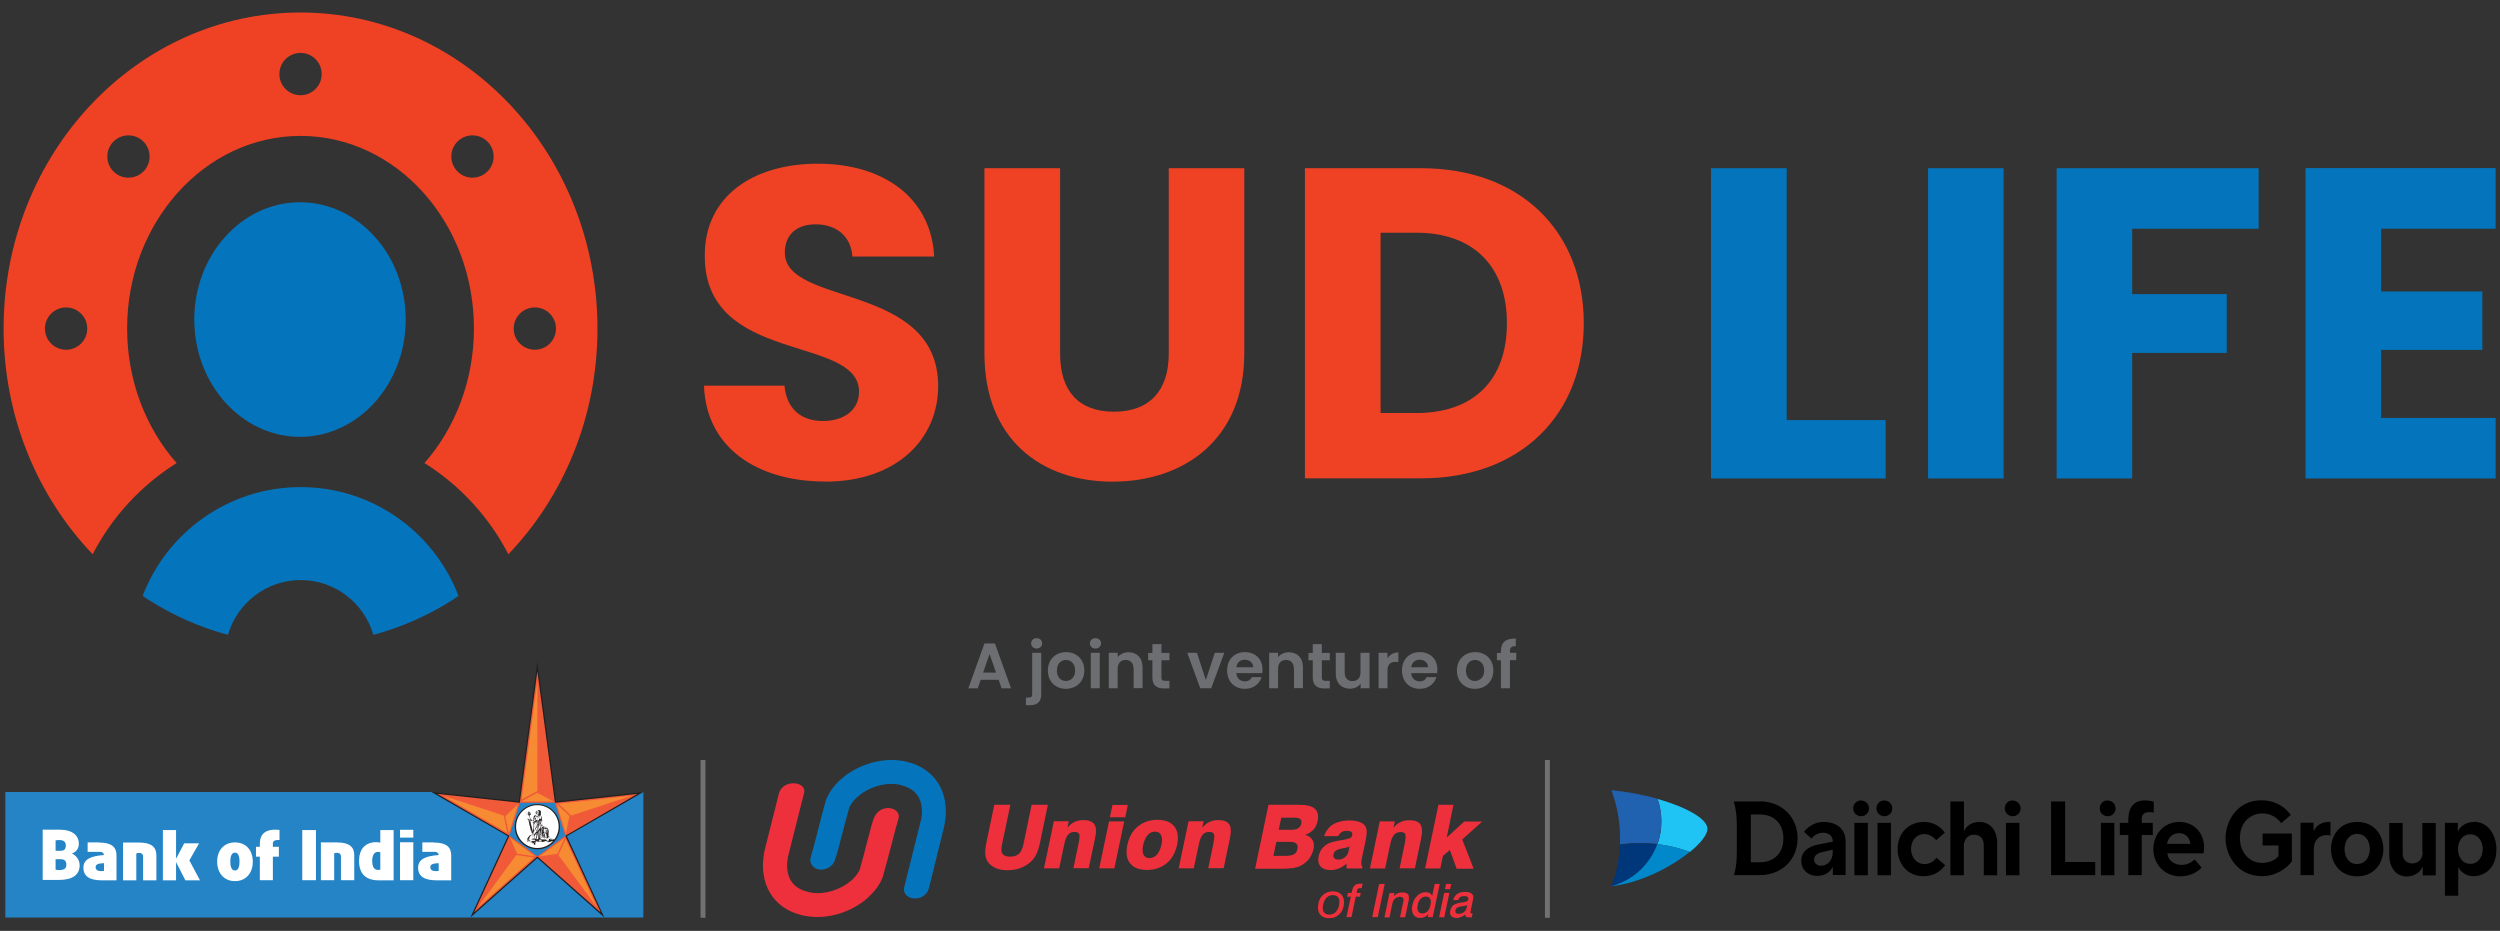 <?xml version="1.0" encoding="UTF-8"?>
<svg id="Layer_1" xmlns="http://www.w3.org/2000/svg" version="1.1" viewBox="0 0 188 70">
  <rect x="0" y="0" width="188" height="70" fill="#333333" stroke="none"/>
  <!-- Generator: Adobe Illustrator 29.8.1, SVG Export Plug-In . SVG Version: 2.1.1 Build 2)  -->
  <defs>
    <style>
      .st0 {
        fill: #ee303c;
      }

      .st0, .st1, .st2, .st3, .st4, .st5, .st6 {
        fill-rule: evenodd;
      }

      .st7 {
        fill: #6f7173;
      }

      .st8 {
        fill: #00377b;
      }

      .st9 {
        fill: #2062af;
      }

      .st1 {
        fill: #2484c6;
      }

      .st2 {
        fill: #231f20;
      }

      .st3 {
        fill: #fff;
      }

      .st10 {
        fill: #0088cb;
      }

      .st11, .st4 {
        fill: #0475bc;
      }

      .st12 {
        fill: #20c4f4;
      }

      .st13 {
        fill: #6d6e71;
      }

      .st14 {
        fill: #ef4123;
      }

      .st5 {
        fill: #f68b33;
      }

      .st6 {
        fill: #f15a38;
      }
    </style>
  </defs>
  <g>
    <g>
      <path class="st14" d="M62.04,36.21c-5.02,0-8.94-2.49-9.1-7.21h6.05c.17,1.79,1.3,2.66,2.89,2.66s2.72-.83,2.72-2.2c0-4.32-11.66-1.99-11.6-10.27,0-4.42,3.62-6.88,8.51-6.88s8.51,2.53,8.74,6.98h-6.15c-.1-1.5-1.17-2.39-2.69-2.42-1.36-.03-2.39.66-2.39,2.13,0,4.05,11.53,2.23,11.53,10.04,0,3.92-3.06,7.18-8.51,7.18h0Z"/>
      <path class="st14" d="M74.04,12.65h5.68v13.96c0,2.76,1.36,4.35,4.05,4.35s4.12-1.6,4.12-4.35v-13.96h5.68v13.93c0,6.45-4.52,9.64-9.9,9.64s-9.64-3.19-9.64-9.64v-13.93h0Z"/>
      <path class="st14" d="M119.1,24.31c0,6.91-4.78,11.66-12.23,11.66h-8.74V12.65h8.74c7.44,0,12.23,4.72,12.23,11.66ZM106.51,31.06c4.29,0,6.81-2.46,6.81-6.75s-2.53-6.81-6.81-6.81h-2.69v13.56h2.69Z"/>
      <path class="st11" d="M134.36,12.65v18.94h7.44v4.39h-13.13V12.65s5.68,0,5.68,0Z"/>
      <path class="st11" d="M144.99,12.65h5.68v23.33h-5.68s0-23.33,0-23.33Z"/>
      <path class="st11" d="M154.66,12.65h15.19v4.55h-9.51v4.92h7.11v4.42h-7.11v9.44h-5.68s0-23.33,0-23.33Z"/>
      <path class="st11" d="M187.67,17.2h-8.61v4.72h7.61v4.39h-7.61v5.12h8.61v4.55h-14.29V12.64h14.29v4.55h0Z"/>
    </g>
    <g>
      <path class="st14" d="M22.6.94C10.27.94.27,11.58.27,24.71c0,6.65,2.57,12.66,6.7,16.97,1.45-2.81,3.64-5.18,6.31-6.86-2.3-2.61-3.72-6.18-3.72-10.12,0-7.98,5.85-14.48,13.04-14.48s13.04,6.49,13.04,14.48c0,3.93-1.42,7.5-3.72,10.12,2.67,1.68,4.85,4.04,6.31,6.86,4.14-4.32,6.7-10.32,6.7-16.97C44.92,11.58,34.93.94,22.59.94h0ZM4.97,26.3c-.88,0-1.59-.71-1.59-1.59s.71-1.59,1.59-1.59,1.59.71,1.59,1.59-.71,1.59-1.59,1.59ZM9.66,13.36c-.88,0-1.59-.71-1.59-1.59s.71-1.59,1.59-1.59,1.59.71,1.59,1.59-.71,1.59-1.59,1.59ZM22.6,7.16c-.88,0-1.59-.71-1.59-1.59s.71-1.59,1.59-1.59,1.59.71,1.59,1.59-.71,1.59-1.59,1.59ZM35.53,13.36c-.88,0-1.59-.71-1.59-1.59s.71-1.59,1.59-1.59,1.59.71,1.59,1.59-.71,1.59-1.59,1.59ZM40.22,26.3c-.88,0-1.59-.71-1.59-1.59s.71-1.59,1.59-1.59,1.59.71,1.59,1.59-.71,1.59-1.59,1.59Z"/>
      <path class="st11" d="M22.56,32.85c4.38,0,7.95-3.96,7.95-8.82s-3.57-8.82-7.95-8.82-7.95,3.96-7.95,8.82,3.57,8.82,7.95,8.82ZM22.6,36.63c-5.41,0-10.05,3.4-11.87,8.18.15.11.32.22.48.32,1.83,1.16,3.81,2.04,5.93,2.61.69-2.37,2.87-4.12,5.47-4.12s4.78,1.75,5.47,4.12c2.11-.57,4.1-1.45,5.93-2.61.16-.11.32-.22.47-.32-1.83-4.78-6.45-8.18-11.87-8.18Z"/>
    </g>
  </g>
  <g>
    <path class="st13" d="M75.09,51.12h-1.34l-.22.64h-.71l1.21-3.37h.79l1.21,3.37h-.71l-.22-.64h0ZM74.42,49.17l-.49,1.41h.97l-.49-1.41h0Z"/>
    <path class="st13" d="M78.3,49.09v3.11c0,.62-.33.83-.85.83h-.3v-.57h.19c.21,0,.28-.08.28-.26v-3.11h.67,0ZM77.54,48.38c0-.22.17-.39.42-.39s.41.17.41.39-.17.39-.41.39-.42-.17-.42-.39Z"/>
    <path class="st13" d="M80.15,51.8c-.77,0-1.35-.54-1.35-1.38s.6-1.38,1.37-1.38,1.37.53,1.37,1.38-.62,1.38-1.39,1.38h0ZM80.15,51.21c.36,0,.7-.26.7-.79s-.33-.79-.69-.79-.68.26-.68.79.31.79.67.79Z"/>
    <path class="st13" d="M81.96,48.38c0-.22.17-.39.42-.39s.42.17.42.39-.18.39-.42.39-.42-.17-.42-.39ZM82.03,49.09h.67v2.67h-.67v-2.67Z"/>
    <path class="st13" d="M85.24,50.29c0-.43-.23-.66-.59-.66s-.6.23-.6.66v1.47h-.67v-2.67h.67v.33c.17-.22.46-.37.81-.37.62,0,1.06.4,1.06,1.14v1.56h-.67v-1.47h0Z"/>
    <path class="st13" d="M86.66,49.65h-.32v-.55h.32v-.66h.68v.66h.6v.55h-.6v1.29c0,.18.07.26.29.26h.31v.57h-.43c-.51,0-.85-.22-.85-.83v-1.29h0Z"/>
    <path class="st13" d="M90.01,49.09l.67,2.05.67-2.05h.72l-.99,2.67h-.82l-.98-2.67h.73Z"/>
    <path class="st13" d="M93.62,51.8c-.78,0-1.34-.54-1.34-1.38s.55-1.38,1.34-1.38,1.32.52,1.32,1.32c0,.09,0,.17-.02.26h-1.95c.03.39.3.62.64.62.29,0,.45-.15.53-.32h.73c-.15.49-.59.88-1.25.88h0ZM92.97,50.18h1.27c0-.35-.29-.57-.64-.57-.32,0-.58.21-.63.57Z"/>
    <path class="st13" d="M97.3,50.29c0-.43-.23-.66-.59-.66s-.6.23-.6.66v1.47h-.67v-2.67h.67v.33c.17-.22.46-.37.81-.37.62,0,1.06.4,1.06,1.14v1.56h-.67v-1.47h0Z"/>
    <path class="st13" d="M98.72,49.65h-.32v-.55h.32v-.66h.68v.66h.6v.55h-.6v1.29c0,.18.07.26.29.26h.31v.57h-.43c-.51,0-.85-.22-.85-.83v-1.29h0Z"/>
    <path class="st13" d="M103,51.76h-.68v-.34c-.17.22-.46.37-.8.37-.62,0-1.07-.4-1.07-1.14v-1.56h.67v1.47c0,.43.23.66.59.66s.6-.23.6-.66v-1.47h.68v2.67h0Z"/>
    <path class="st13" d="M104.34,51.76h-.67v-2.67h.67v.42c.17-.28.45-.45.82-.45v.71h-.18c-.4,0-.64.15-.64.67v1.33h0Z"/>
    <path class="st13" d="M106.77,51.8c-.78,0-1.34-.54-1.34-1.38s.55-1.38,1.34-1.38,1.32.52,1.32,1.32c0,.09,0,.17-.02.26h-1.95c.03.39.3.62.64.62.29,0,.45-.15.53-.32h.73c-.15.49-.59.88-1.25.88h0ZM106.12,50.18h1.27c0-.35-.29-.57-.64-.57-.32,0-.58.21-.63.57Z"/>
    <path class="st13" d="M110.91,51.8c-.77,0-1.35-.54-1.35-1.38s.6-1.38,1.37-1.38,1.37.53,1.37,1.38-.62,1.38-1.39,1.38h0ZM110.91,51.21c.36,0,.7-.26.7-.79s-.33-.79-.69-.79-.68.26-.68.79.31.79.67.79h0Z"/>
    <path class="st13" d="M112.87,49.65h-.3v-.55h.3v-.14c0-.66.37-.96,1.12-.94v.57c-.33,0-.44.1-.44.39v.11h.47v.55h-.47v2.12h-.68v-2.12h0Z"/>
  </g>
  <g>
    <g>
      <polygon class="st1" points="48.38 69 .4 69 .4 59.56 32.44 59.56 40.41 62.13 48.38 59.55 48.38 69"/>
      <path class="st3" d="M10.45,63.36h-1.2v2.84h1v-2.02c.05-.02.14-.04.22-.04.18,0,.29.1.29.29v1.77h1v-1.89c0-.61-.38-.95-1.3-.95h0ZM14.96,63.42h-1.11l-.61,1.16h0v-2.16h-.99v3.78h.99v-1.37h0l.7,1.37h1.1l-.8-1.5.73-1.28h0ZM5.4,64.19h0c.3-.11.53-.36.53-.73,0-.61-.44-1.07-1.49-1.07h-1.23v3.78h1.23c1.05,0,1.55-.41,1.55-1.1,0-.45-.32-.78-.6-.89h0ZM4.18,63.19h0c.07-.01.16-.02.25-.02.4,0,.52.16.52.42,0,.14-.04.23-.1.3-.04.05-.16.09-.3.09h-.37v-.79h0ZM4.43,65.43h0c-.09,0-.2-.02-.25-.03v-.79h.37c.16,0,.26.04.33.1.07.07.11.18.11.3,0,.3-.15.42-.55.42h0ZM28.6,63.37h0c-.07-.02-.19-.04-.29-.04-.87,0-1.31.55-1.31,1.41,0,.95.5,1.45,1.43,1.46h1.17v-3.78h-1v.95h0ZM28.6,65.4h0s-.1.02-.17.02c-.28,0-.44-.22-.44-.69,0-.4.15-.67.43-.67.07,0,.15.01.18.04v1.3h0ZM25.34,63.35h-1.21v2.84h1v-2.02c.05-.02.15-.04.22-.04.18,0,.29.1.29.29v1.77h1v-1.89c0-.61-.38-.95-1.3-.95h0ZM30.08,66.19h1v-2.85h-1v2.85h0ZM30.08,62.99h1v-.59h-1v.59h0ZM17.67,63.35h0c-.85,0-1.34.62-1.34,1.45s.5,1.46,1.34,1.46,1.34-.62,1.34-1.46-.49-1.45-1.34-1.45h0ZM17.67,65.46h0c-.22,0-.35-.21-.35-.67s.13-.67.35-.67.34.21.34.67-.12.67-.34.67h0ZM19.54,63.44h0v.24h-.29v.74h.29v1.77h.98v-1.77h.45v-.74h-.45v-.24c0-.2.15-.27.36-.27.05,0,.09,0,.14,0v-.76c-.08-.01-.23-.02-.34-.02-.68,0-1.14.31-1.14,1.05h0ZM22.73,66.19h1.03v-3.77h-1.03v3.77h0ZM7.45,63.35h-.86v.71h.97c.15.01.24.09.26.24h0c-.83.06-1.55.24-1.55.95,0,.62.44.95,1.36.95h1.13v-1.89c0-.61-.38-.95-1.3-.95h0ZM7.82,65.49h0s-.14.02-.22.02c-.23,0-.41-.09-.41-.29,0-.24.22-.29.63-.31v.58h0ZM32.63,63.35h-.87v.71h.97c.15.01.24.09.26.24h0c-.83.06-1.55.24-1.55.95,0,.62.44.95,1.36.95h1.13v-1.89c0-.61-.38-.95-1.3-.95h0ZM32.99,65.49h0s-.13.02-.22.02c-.23,0-.41-.09-.41-.29,0-.24.22-.29.63-.31v.58h0Z"/>
      <polygon class="st2" points="40.41 64.53 35.37 69 38.19 62.88 32.44 59.56 39.01 60.26 40.41 49.75 41.81 60.26 48.38 59.56 42.63 62.88 45.45 69 40.41 64.53"/>
      <polygon class="st6" points="40.41 64.4 35.65 68.62 38.31 62.85 32.88 59.7 39.09 60.37 40.41 50.48 41.73 60.37 47.94 59.7 42.51 62.85 45.18 68.62 40.41 64.4"/>
      <polygon class="st1" points="41.73 60.37 39.09 60.37 38.31 62.85 40.41 64.4 42.51 62.85 41.73 60.37"/>
      <path class="st2" d="M40.41,63.87c-.94,0-1.7-.76-1.7-1.7s.76-1.7,1.7-1.7,1.7.77,1.7,1.7-.76,1.7-1.7,1.7Z"/>
      <path class="st3" d="M40.41,63.77c-.88,0-1.6-.72-1.6-1.61s.72-1.61,1.6-1.61,1.6.72,1.6,1.61-.72,1.61-1.6,1.61Z"/>
      <path class="st2" d="M40.35,61.06h0s0,.01,0,.02c-.02,0-.02,0-.02,0,0,0,0,0,.02,0h0ZM40.36,61.06s0,0,.02,0c0,0,0,0-.02.01,0,0,0,0,0-.01h0ZM40.33,61.09s.02,0,.03,0c.03,0,.04-.02.04-.02,0-.02-.01-.04-.04-.05,0,0-.02,0-.03,0,0,0-.01,0-.02.02,0,0,.02-.01.05,0,.01,0,.02.02.02.02,0,0,0,0-.01,0-.02-.01-.05,0-.05.02h0s0,0,.01.01h0ZM40.46,61.06h0s0,.01,0,.02c-.01,0-.02,0-.02,0,0,0,0,0,.02,0h0ZM40.48,61.06h0s0,0,0,0h0s0,0-.02.01h0v-.02h0ZM40.39,61.15s.01,0,.02,0h0s0-.03,0-.03c0-.02,0-.06,0-.07,0,0,.05-.02.07,0,0,0,0,0,0,.01-.01-.02-.07-.01-.06.01,0,0,.01,0,.03,0s.02,0,.04.01c0,0,0,0,0,0h0s0,.01,0,.02c-.02.02-.06,0-.06,0v.02s.02.04,0,.05h-.05ZM41.14,63.2s-.02-.03-.03-.04c0,0,0,0,0-.01h-.01s-.03-.01-.05-.02h-.02s-.01,0-.02-.01h-.08s-.08,0-.12,0c-.01,0-.04,0-.05-.01h-.06s0,0-.01,0-.01,0-.02,0-.01.01,0,.02c0,0,.01,0,.01.01h.03s.07,0,.09,0c.07,0,.16,0,.22.02,0,0,.02,0,.03,0,.03,0,.05.03.07.05.01.01.02.03.05.04,0,0,.03,0,.03-.02s-.03-.01-.05-.02h0ZM41.57,63.11s.02.01.01.02c0,0,0,0,0,0,0,0,0-.03-.03-.03h0s.03.02.02.05c0,0-.01.01-.03.01h0s-.02-.05-.03-.03c0,.01.01.02,0,.03s-.02,0-.03,0h.02s0-.02-.01-.02c0,0,0,0-.01-.01,0-.03-.02-.03-.05-.03-.05,0-.1,0-.15-.01,0-.02-.02-.03-.04-.03-.02,0-.05,0-.07-.01,0,0-.03,0-.03-.01,0-.01.01-.02.02-.02.02-.02.05-.04.07-.06.05.01.08.03.12.05,0,0,.02,0,.03.01,0,0,.02.01.03.01.05.01.12,0,.15.02,0,0,.02.02.02.04,0,0,0-.02-.02-.02h0s0,.01.01.02h0ZM41.44,63.16h0s-.07-.03-.1-.03h-.05s.03,0,.06,0c.02,0,.04,0,.06,0,.01,0,.02,0,.03,0h0ZM41.28,63.16s.02.02.01.04c0,0,0,.01-.02.02,0,0,0-.02,0-.03h0s0,0-.01,0c0,0,0,0,0,.02,0,.02,0,.03-.03.03,0,0,.02,0,.02-.01,0,0,0-.02-.01-.02h0s-.01-.01-.02,0c0,0,0,.01,0,.02,0,0-.02,0-.03,0-.02,0-.04,0-.05-.02,0,0,0-.01-.01-.02,0,0-.02,0-.02-.01,0,0,0,0-.01-.01,0,0-.01,0-.02-.01-.03,0-.07-.02-.1-.02-.06,0-.12,0-.17-.01-.02,0-.04,0-.06,0s-.04,0-.06,0c-.01,0-.03-.01-.03-.03,0-.04-.01-.08-.03-.11,0,0,0-.03,0-.05,0-.01,0-.03,0-.05,0-.01,0-.03,0-.05,0-.03.01-.06.03-.07,0,0,0,.01.02.02.01,0,.03,0,.04.02,0,0,0,.01.01.02.01.03,0,.07.02.11,0,0,0,0,0,.01-.02,0-.04,0-.06.01,0,.01.03,0,.05,0s.04,0,.05.01c0,0,.01.02.03.02.02,0,.05,0,.07,0,.03,0,.06,0,.08.01.03,0,.07.02.1.03,0,0,0,0,.01,0,0,0,0,0,.01,0,0,0,.02,0,.04,0,.01,0,.02,0,.04,0,0,0,.02,0,.04.02,0,0,0,0,.01,0h.03s.02,0,.02.01c.02,0,.03.02.03.04,0,0,0-.02-.02,0h0v.02ZM40.72,63.22s-.03-.02-.06-.03c0,0-.01,0-.02,0,0,.01,0,0,.02.01.02,0,.03,0,.04.01,0,0,.02.01.02.01,0,.01-.03,0-.03-.01,0,0,0,0-.01,0h-.02s0,0-.01,0c0,.01.02,0,.04.01h0s0,.01,0,.02h0s.02,0,0,.01c-.02,0-.03,0-.04-.01h-.06s-.02-.01-.03-.02c0,0-.03,0-.04-.02,0-.01.01-.04.03-.05,0,0,.04-.02.06-.01,0,0,.02,0,.03,0s0,0,.01.01c0,0,0,0,.01,0,.01,0,.03,0,.05.01,0,0,0,0,0,0h0s0,0,0,0c0,0-.03,0-.04-.01,0,0,0,0,0,0,.02,0,.04.01.06.02,0,0,.01,0,0,0h0ZM40.48,63.07c0-.1,0-.2,0-.3h0v.02s0,.08.01.13c0,.05.02.09.02.14-.01,0-.02,0-.04.01,0,0,0,0-.02,0h0ZM40.58,63.01s-.02-.07-.03-.11c0-.04,0-.09-.01-.13,0-.07,0-.13-.01-.2,0-.02,0-.06,0-.07,0,0-.01,0-.02,0,0,.08,0,.18,0,.26,0,.09.02.17.04.24,0,0,.02,0,.03,0h0ZM40.55,62.75c0,.05,0,.11.02.15,0-.04,0-.07,0-.11.02-.14.04-.24.03-.39,0,0,0,0,0,0,0,0,0,.02,0,.03,0,0,0,.01-.02.02,0,0,0,0-.02.01,0,.01,0,.03-.01.05v.25h0ZM40.44,62.5s-.02.03-.03.04c0,0-.01.01-.02.02.04-.11.08-.21.12-.32.01-.06.03-.11.05-.17.01-.06.02-.13.02-.2h0s.02.02.02.03c.01.04.02.08.03.12,0,.03,0,.06,0,.09v.05s0,.03,0,.05c0,.02-.02.04-.03.05s-.02.03-.03.05c-.02.03-.04.06-.06.08-.03.04-.06.07-.08.1h0ZM40.47,62.59c0,.08,0,.16,0,.24,0,.09,0,.19-.01.28-.02,0-.04,0-.06,0h-.07c.03-.1.07-.22.09-.32.01-.07.03-.14.04-.21h0s0,.02,0,.03h0ZM40.32,63.16s.02-.03.02-.05h0s-.01.03-.02.06h0ZM40.41,63.21s0,.03-.02.05h0s-.01.05-.04.03c0-.01.01-.02.02,0,0,0,0,0-.02,0,0-.01.01-.02.03-.03h0s-.01,0-.01,0c0,0-.01,0-.02.02,0,0,0,.02-.01,0,0-.03.01-.03.02-.05h0s0,.02-.02.02c0,0,0,.02-.01.03,0,0,0,0,0,0h0s0,0,0,0c0,0,0-.03.01-.04,0-.01-.02,0-.02.02h0s0,0,0-.02,0,0,.01-.01c0,0-.01,0-.02.01h0s0,0,0,0c0,0,0,0,.02,0,0,0,0,0,0,0,.01,0,.04,0,.06,0,0,0,.02,0,.03,0s.02,0,.03,0c0,0,0,0,0,0h-.02ZM40.3,63.29s.02.01.01,0c0,0,0,0,0,0h0ZM40.22,63.21h.04s.01,0,.02-.01c0,0-.01-.01-.02-.01,0,0,0,0,0,0,0,0-.01,0-.01-.01,0,0-.02,0-.03-.02,0,0,0,0-.01-.02-.03,0-.08,0-.11,0,0,.04.02.07.02.1h.11ZM40.12,63.25h0s0,0,.01,0c.03,0,.07,0,.11-.01,0,0,.01,0,.01,0-.04,0-.09,0-.14.02h0ZM40.07,63.27s-.06.02-.08.02h-.04s-.04,0-.05,0c0,0,0,0-.02-.01,0,0-.01-.02-.01-.04h0s0-.02,0-.02c0,0,0-.01,0-.02,0,0-.02,0-.03,0h0s0,0,0,0c0,0,0,0-.01,0h-.03s-.03-.03-.04-.05c0,0,0-.02,0-.03,0,0,0-.02,0-.03,0,0,.01-.02,0-.03,0,0,0,0-.01,0,0,0,0,0,0-.01,0-.01-.01,0-.01,0,0,0,0,.03,0,.04v.07s0,.02.01.03c0,0,.02.02.03.03h0s.03.02.04.03c0,0,.02.01.03.02,0,.01.03,0,.04.02,0,0,.02,0,.03.01.04.01.07.04.11.05.01,0,.03.02.04.03,0,0,.02.01.02.02,0,0,0,0,0,0,0,0-.02-.01-.03,0,0,.01,0,.02.01.02h0s0,0,0,.01c0,0,0-.01-.02-.01,0,0,0-.01-.01-.01,0,0,0,0,0,0h0s0,0,0,.01c0,0,0,0-.01-.01h0s0,0,0,0c0,0,0,.01,0,.02,0,0,0,.01,0,.01,0,.02,0,.05,0,.07-.01-.02,0-.05,0-.07,0,0,0-.02-.01-.04-.03-.04-.08-.07-.14-.08,0,0-.03-.01-.05-.02-.03,0-.07-.03-.11-.04l-.04-.04s-.01-.02-.02-.03c0,0,0-.02,0-.03v-.03s0-.03,0-.04c0-.03.01-.06.03-.08s.03-.04.04-.06c.01-.02.03-.03.05-.05.02-.02.03-.05.05-.07,0,0,.02-.01.04-.02.04-.02.08-.03.13-.04.02.09.05.18.07.27,0,.01,0,.03,0,.04-.01,0-.05-.01-.07,0-.02,0,0,.03.01.03h0s-.01,0-.02,0h0s-.01,0-.02.02c0,0,0,.02.02.02,0,0,.02-.02.03-.02.02,0,.05-.01.07-.01,0,.04.02.07.03.12-.02,0-.05,0-.08,0-.02,0-.03,0-.04,0,0,0,0,0,0,0,.02,0-.02.01-.03,0,0,.02.02.04.04.04h0s.07,0,.1-.01c0,0-.01,0-.02,0h0ZM40.04,63.4s0,.03.01.03c0,0,0-.02-.01-.03h0ZM39.92,62.46c-.02-.08-.04-.17-.06-.25,0-.02,0-.04-.01-.06,0-.02-.01-.04-.02-.06-.02-.13-.06-.25-.08-.37h0s.04,0,.06,0c0,.02,0,.03.02.03,0,0,0,.02,0,.02.01,0,.02,0,.04,0,.07.03.14.07.22.07,0,.08,0,.18,0,.27,0,.03,0,.06,0,.09,0,.06,0,.12,0,.18,0,.04,0,.08-.01.13v.09s0,0,0,.01c.02,0,.05.02.07.03v.02c-.05,0-.09.02-.15.02-.02-.07-.04-.16-.06-.24h0ZM39.73,61.68s0,.02,0,.02c0,0,.05,0,.06,0,0,0,.02.01.03.02.01-.01.02-.02.03-.05,0,0-.02,0-.03-.02,0-.03-.02-.05-.04-.07-.01,0-.03-.02-.04-.02h0s.01.02,0,.03c0,0,0,0,0,.02,0,.01,0,.03.02.04,0,0,.02,0,.02,0,0,0,0,.01-.01,0,0,0-.02,0-.02-.02,0,0,0-.01-.02-.01,0,0,0,0,0,.01,0,.01-.01.01-.01.02h0ZM39.7,61.66s0,0,0,.01c0,0-.02-.03,0-.04,0,0,.05,0,.05.01s-.03,0-.04,0h0ZM39.67,61.62h.05s.02,0,.01.01c-.02,0-.04,0-.06,0,0,0,0,0,0-.02h0ZM39.67,61.6s.01,0,.02,0c.02,0,.02,0,.04.01,0,0,.02,0,.02,0t0,0s-.03-.01-.04,0c0,0-.01,0-.02,0,0,0,0-.02,0-.02h0ZM39.73,61.6s-.01,0-.02,0c-.01,0-.04,0-.05,0,0-.05.08-.02.07,0h0ZM39.68,61.53v.03s.02,0,.03,0c0,0-.01-.01-.02-.02,0,0,0,0,0,0h0ZM39.86,61.67s-.02.04-.03.06c0,0-.01,0-.01.01,0,0,0,0,.01,0,0,0,.02-.02.03-.04,0,0,.01-.03,0-.05h0,0ZM39.89,61.68s-.02.06-.05.07h0s0,0,.02,0h0s0,0,0,0c0,0,0,0,0,0,0,0,0-.01,0-.01,0,0,0-.02,0-.02s0,0,0,0h0ZM39.9,61.74s-.01.02-.01.03c.04.01.07.03.11.05,0,0,.02,0,.03,0,0,0,.02,0,.04,0,0,0,.03.01.04,0,.01,0,.02-.02.03-.03,0-.03.02-.05.03-.08-.02-.01-.05-.02-.07-.02h-.02v.02s.04.02.02.04h-.01s-.01,0-.02-.02c0,0-.02,0-.03,0-.04,0-.08-.02-.13-.02,0,0,0,0,0,.01,0,0,0,0,0,0h0s0,0,0,0ZM40.09,61.67s.07,0,.09.03h0s-.06-.01-.09-.02h0ZM40.11,61.58s.01-.07.02-.12c0-.03.01-.07.03-.09,0,0,0-.01.01-.02,0,0,0,0,0,0,0,0,.02-.01.03-.02h0s.02,0,.03-.01h0s0,.06.01.08c0,.01,0,.03,0,.04-.02.01-.04.03-.06.05,0,0,0-.01,0-.02,0,0,0,.02,0,.02v.07s0,.05,0,.06v.02s-.07-.02-.09-.02c0,0,0-.02,0-.03h0ZM40.28,61.45s0,0-.01,0c0,0,0,.01,0,.03,0,0-.01,0-.01.02h0s.03-.02.03-.03c0-.01-.01-.01-.02-.02h0ZM40.31,61.27h0s0,.06,0,.09c0,0,0,.02,0,.03,0,0-.01.01-.03.02-.01-.03-.02-.07-.02-.13,0,0,.02,0,.03,0h0ZM40.3,61.03s-.02.04-.02.06c0,.03,0,.06.02.08,0,.01.02.03.03.05s.03.03.06.03c.02,0,.05,0,.07-.02.03-.02.06-.08.06-.13,0-.01,0-.02,0-.03,0,0,0-.02,0-.03,0-.02-.02-.04-.04-.06-.01-.01-.03-.03-.06-.03v-.02.02s-.06.02-.08.05c0,0,0,0,0,0,0,0,0,.02,0,.04h-.01ZM40.5,61.3s0-.02,0-.03c0,0,.01,0,.02,0,0,0-.02,0-.03.02h0ZM40.48,61.24h0s0,.03,0,.03c0,0-.02,0-.03,0,0,0-.01,0-.02,0-.03,0-.04-.01-.06-.02,0,0-.01-.01-.02-.01,0,0,0,.01,0,.02v.04s.01.06.02.08c.04-.02.07-.05.11-.07,0-.01.01-.03.02-.04,0-.02,0-.03,0-.06h0v.04h0ZM40.56,61.33s-.02,0-.03.01h0s-.03.01-.05.02c-.04.02-.07.04-.11.07-.01,0-.03.02-.04.03,0,0-.01.02-.02.02-.02.02-.04.03-.07.05-.01,0-.02.02-.03.03v.06s.02.06.05.06c.01,0,.02,0,.03-.01,0,0,.01-.02.02-.02,0,0,0,.02-.01.03,0,0-.02.03-.03.03h-.02s.04.01.05,0c.05-.04.08-.1.11-.15.02-.03.04-.05.06-.07,0-.01.02-.02.03-.04.02-.02.04-.04.06-.06,0,0,0,0,.02,0,.01-.02.03-.02.05-.04,0,0,.02,0,.04-.02,0-.01-.03,0-.04,0,0,0-.01,0-.02,0,0,0-.02,0-.03.01h0s-.02,0-.03.02c-.02.02-.04.03-.05.04h0s-.05.06-.08.07c0,0-.02.02-.03.02,0-.02,0-.03.02-.04,0-.01.02-.02.02-.02.04-.03.07-.05.1-.08.02-.01.04-.02.05-.04h0ZM40.55,61.79v-.02h0v-.02h0v.03h0s0,0,0,0h0ZM40.36,62.55s.02-.03.02-.05l.03-.06c.04-.07.06-.15.08-.22.01-.04.02-.08.03-.12,0-.02.01-.05.01-.07s0-.05,0-.07c0,0,0,0,0,.01,0,.02,0,.04-.01.06-.02.07-.04.14-.07.22-.03.07-.06.14-.09.21,0,0,0,.02-.02.03,0,0-.01.02-.03.02,0,0,0-.02,0-.03,0-.02.02-.04.03-.05,0,0,0-.02.02-.02,0-.02.01-.03.02-.05,0,0,0-.01,0-.02,0,0,0,0,.01-.02,0-.02,0-.03.01-.06,0-.01.01-.03.02-.05.03-.09.06-.18.08-.27,0,0,0-.02,0-.03s0-.03,0-.03h0s-.03.04-.04.06c0,.03-.03.06-.04.09-.02.04-.04.08-.07.13-.03.06-.07.11-.1.16-.01.02-.04.05-.05.08-.02.03-.04.07-.05.11,0,0,0,.01,0,.02,0,.03-.02.05-.02.08,0,.04,0,.09,0,.14v.04s0,0,0-.01c.02-.02.04-.05.06-.07.02-.03.05-.06.07-.08.01,0,.02-.03.03-.04,0-.02.02-.03.03-.05h0ZM40.19,62.93s0,.05,0,.07c0,.02,0,.04,0,.05.02.01.04.03.07.03,0,0,.02,0,.02,0,0,0,.01-.02.01-.03,0,0,0-.01,0-.02.01-.05.04-.1.05-.14,0-.02,0-.03.01-.05,0-.04.02-.07.02-.11,0-.03.01-.06.02-.09,0-.02,0-.04,0-.06,0,0,0,0,0,.01,0,0,0,.02-.01.03-.01.03-.02.06-.03.09,0,.04-.02.06-.03.09,0,0,0,.03-.02.02,0,0,0-.04,0-.04.02-.04.02-.07.03-.12,0,0,0-.02,0-.02,0,0,0,0,0,.02-.01,0-.03.03-.03.04,0,0-.01.02-.02.03-.02.03-.05.07-.07.1,0,0-.01.02-.02.03,0,.01-.01.02-.01.03h0ZM40.14,62.73h-.02s-.05,0-.07,0c-.01,0-.03,0-.05,0,.03.11.06.22.08.33h.09s0,0,.02,0c0-.02-.01-.04-.02-.07s0-.07-.01-.09c0,0-.01-.02-.03-.03,0,0,0,0-.01,0,0,0,0,0-.01,0h-.05s-.01-.01,0-.02c0,0,0,0,0,0,.03,0,.07,0,.1,0,0-.04,0-.08,0-.12h0ZM40.32,61.82s0,0,0-.02c0,0,0-.03,0-.03,0,.01,0,.03,0,.05h0ZM40.32,61.75s-.02,0-.03,0c0,0,.01,0,.02-.01,0,0,0,0,.02,0,.01,0,.02-.01.03-.02h0s-.03.03-.04.04h0ZM40.36,61.81v-.04s.02-.02.04-.02c.03,0,.06,0,.07.02,0,.03,0,.05-.02.06-.03.02-.07,0-.09-.02h0ZM40.28,62.23s-.02.02-.02.03c-.01.03-.02.05-.03.08-.02.06-.05.13-.07.19,0,0,0,.01,0,.02v-.26s0-.02,0-.04c0,0,0-.02,0-.03,0,0,0,0,0-.01,0-.05.04-.08.06-.12.02-.03.05-.06.07-.09.03-.04.07-.07.11-.1.02-.01.05-.03.07-.05,0,0,0-.02.02-.03,0,0,0,.02,0,.03-.01.02-.03.04-.04.05-.03.04-.06.07-.08.12,0,.02-.02.04-.03.06-.04.06-.07.13-.1.19-.01.02-.02.04-.03.07,0,0,0,0,0-.01.05-.08.1-.17.15-.25.03-.04.06-.09.09-.13.03-.03.05-.06.07-.09,0,0,.01-.03.02-.03,0,0,.01,0,0,.03,0,0,0,0,0,.02,0,.02-.02.04-.03.07-.01.02-.03.05-.04.08-.03.06-.06.11-.09.16-.01.02-.03.05-.05.07-.04.07-.08.15-.12.22,0,0,0,.01-.01.01,0,0,0-.01,0-.02.01-.04.03-.08.05-.12,0-.02.02-.05.03-.08,0-.01,0-.03,0-.03h0ZM40.49,61.7s.02,0,.03,0h0s0,.05-.02.05c0,0-.01,0-.03,0-.02-.02-.07-.02-.09,0,0,0-.01.01-.03,0,0,0,.01-.02.02-.02.01,0,.03-.02.05-.03,0,0,.02,0,.03,0,0,.01,0,.02.03.02,0,0,0,0,.01,0,0,0,0,0,0,0h0ZM40.26,61.82v-.06.06h0ZM40.17,61.81v-.02s0-.02.01-.03c0,0,0,.02,0,.03v.09s-.01.02-.02.03c0-.03,0-.07,0-.1h0ZM40.19,61.93s-.01.04-.02.06c0,.02-.01.04-.02.06,0,.04,0,.09,0,.14,0,0,0,0,.01-.02.01-.03.03-.05.04-.08.02-.02.05-.06.07-.08.02-.03.05-.06.07-.08.01-.01.02-.03.04-.04s.03-.02.04-.04h-.03s-.02,0-.03-.01h-.03s-.05,0-.07,0c0,0-.01.02-.02.03-.01.01-.02.03-.03.05,0,0,0,.02,0,.03h0ZM40.11,62.42v-.02h0c-.01.08-.02.15-.03.22t.02,0v-.09s0-.08,0-.12h0ZM40.12,62.37c0-.1,0-.21,0-.29h0s0-.04,0-.05v-.02s0-.01,0-.02c0-.02,0-.05,0-.07,0-.02,0-.05,0-.07,0,0-.02.01-.03.01v.26c0,.07,0,.16,0,.24,0,0,.02,0,.02,0h0ZM40.67,61.37v.02s.02.06.02.1c0,0,0,.03,0,.04,0,.01,0,.03,0,.04h-.02s-.07,0-.11.02v-.06s-.01-.03-.02-.01h0v.14h-.02s-.01,0-.02,0c0,0-.02,0-.03,0-.01,0-.02,0-.04,0,0,0-.02,0-.02-.01-.02,0-.03.02-.06,0,0-.02.02-.05.04-.07.02-.03.04-.06.07-.08,0,0,.02-.02.03-.03,0-.01.02-.03.04-.05,0,0,0,0,.01,0,0,.02-.01.04-.03.05,0,0,0,.01-.01.01,0,0-.01,0-.01.01h0s.02.02.03.01.02-.03.03-.04c.02-.05.05-.09.09-.12,0,0,.02,0,.02.01h0ZM40.73,61.61s0-.01,0-.02h-.02s0,.01,0,.02h.03ZM40.73,61.62h0s-.02,0-.03.01c-.03,0-.07.02-.09.04,0,0-.01,0-.02,0,0,0,0,0,0-.01,0,0,.01,0,.02,0,.02-.01.04-.03.07-.03.01,0,.03,0,.04,0h0ZM40.73,61.84s0-.02,0-.03v-.05s0,0,0-.02c0,0,0-.02,0-.04-.03,0-.06,0-.08.02v.06s0,.03,0,.05c.02.05.07.18.08.22,0,0,0,.02.01.02h.02s.04,0,.04-.02c0,0,0-.02,0-.04-.02-.06-.03-.13-.06-.18h0ZM40.81,62.07h0s0,.01,0,.01c-.01,0-.05.02-.07.02,0,0-.03,0-.02,0,.04,0,.08,0,.1-.03h0ZM40.82,62.09s-.02.01-.04.01c0,0-.02,0-.03,0,0,0-.03,0-.03,0,0,.01,0,.02.01.02,0,0,0,0,.02,0,0,0,0,0,0,0h0s0,0,.01,0h0s0,0,.01,0c0,0,.02,0,.02,0s0-.02-.01-.01h0ZM40.84,62.12s.07.03.11.04c.02,0,.05.01.07.02,0,0,0,0,0,0,0,0,0,0,.02,0,0,0,0,0,0,0,0,0-.01,0-.02,0-.03-.01-.06-.04-.1-.04,0,0,.01,0,.02,0,.04,0,.07.03.1.05,0,0,.01,0,.01.01h-.02s-.07-.05-.12-.06c0,0,0,0,.01.01.03,0,.05,0,.07.03,0,0,.01,0,.02,0,0,0,.02,0,.02.01,0,0-.03,0-.04,0,0,0-.02-.01-.03-.02-.02,0-.04-.01-.07-.02h-.04s-.02,0-.03,0c0,0,0,0,.01.01h0s.03,0,.05.01c0,0,.03,0,.03.01s-.04,0-.06,0h-.07s-.04,0-.05-.02c0,0,0,0,0-.01v-.02s0,0,0,0c0,0,0,0,.01,0,0,0,0,0,0,0h.01s0,0,.02,0c0,0,.01,0,.02-.01h0ZM41,62.16h0s0,0,0,.01h0s.02.01.03.02c0,0,0,0,0,0,0,0,0,.01,0,.02,0,.01-.03.02-.05.02,0,0,0,0,0,.01,0,0,0,0,0,.01,0,0,0,0,.02,0,0,0,0,0,0,0,.01,0,.03-.01.04-.02,0-.01,0-.02,0-.03,0,0-.02-.02-.02-.03,0,0,0,0-.02,0,0,0-.02-.01-.02,0h0ZM41.07,62.18h0s.02.03.02.04c0,.02-.03.04-.04.05,0,0-.02,0-.02,0h.05s.03,0,.04-.01c0,0,.02-.02.03-.02,0,0,0,0,0,0,0,0,0,0,0,0,0,0,0-.01-.02-.02h-.03s-.02-.02-.03-.02h0ZM41.17,62.25s-.04.02-.06.03h.02s.04-.02.05,0c0,0,0,.02,0,.02,0,.01,0,.04,0,.05,0,.02-.02.03-.02.04.02.02.03.06.04.1v.04s.03.06.01.1h0s0,.03,0,.03c.01.02.01.06.01.09v.04s0,.03,0,.04c0,0,0,0,0,0v-.02c0-.06,0-.11-.01-.17v-.1s0-.07,0-.1c0,0,0-.02-.01-.02-.01-.04-.02-.1-.04-.13,0,0-.02-.02-.03-.02h0ZM41.06,62.98s-.02.03-.04.04c.03,0,.06,0,.07-.02,0-.01,0-.03,0-.05,0,0,0,0,0,0,0,0,0,0,.01-.02,0,0,0-.03,0-.05.02.03,0,.07-.02.09,0,0,0,.01,0,.02,0,0,0,0,.01,0,0,0,0,0,.01,0,.01,0,.02-.03.02-.05,0,0,0-.02,0-.03,0,0,0-.02,0-.04,0,0,0-.01,0-.03v-.03s0-.01,0-.02v-.03s-.01-.02-.02-.04c0,0,0,0,0-.01,0,0,0,0,0,0,0-.02,0-.05,0-.07h0s0,.02,0,.03c0,0,0,0,0,0,0,0,0,0-.01.01,0,0,0,.02,0,.02,0,.01,0,.02.01.04,0,0,0,.02,0,.03,0,.01,0,.03-.01.05,0,.02-.02.04-.03.07,0,.02,0,.04,0,.06,0,.02,0,.05-.01.06h0ZM40.94,62.81v-.02s0-.02,0-.03c0,0,0,0,0-.02h0s0-.02,0-.02c0,0,0-.02-.01-.02,0,.02.01.04.01.07s0,.04,0,.06c0-.01,0-.01,0-.02h0ZM40.87,62.91s0,.03.02.05c0,0,0,.01,0,.02v.03s0-.01.01-.02c0,0,.01-.01.02-.01.02-.02.02-.05.01-.08,0,0,0,0,0,0,0-.01-.02-.02-.02-.04,0-.03,0-.06,0-.09,0-.02-.02-.02-.02-.05v-.02s0-.02,0-.03c0,0,0,0-.02-.02-.01.04.02.06.01.09,0,0,0,0-.01,0h0s.02.06.02.09v.03s0,.02,0,.05h0ZM40.86,62.94v.05s.02,0,.02,0c0-.02,0-.04-.02-.06h0ZM40.84,62.87v.03s.02-.04.02-.06,0-.04,0-.06c0,0,0-.02,0-.03v-.08s0-.02,0-.03c0,0,0-.02,0-.03h0s0-.02,0-.03c0,0,0,0,0,0,0,.02,0,.03,0,.04,0,.03-.03.04-.03.08,0,.02.02.04.03.06,0,.01,0,.03,0,.05,0,.03,0,.06,0,.08h0ZM40.76,62.85s0,.03-.01.04c0,0,0,.03,0,.03,0,.02.02.03.03.04,0,0,.02-.01.02-.02s-.01-.02-.02-.02c-.01-.02-.02-.07,0-.09,0,0,.01-.02,0-.04,0,0,0-.02-.01-.02,0-.01-.01-.02-.01-.03-.01-.01-.01-.05,0-.07-.01,0-.02-.03-.03-.04h0c0,.06,0,.08.03.11.01.01.03.04.03.07,0,0,0,0,0,0h0v.04h0ZM40.79,62.25s0,0,0,0h-.01s-.05.06-.07.09c0,.02-.02.04-.02.07,0,.03-.01.07-.02.1v.04s0,.02,0,.03c0,.03.01.05.02.07,0,.02,0,.05,0,.07,0,.01.02.03.04.03,0,0,0,0,0-.01-.01-.02-.02-.05-.03-.08v-.03s0-.02,0-.04c0,0,0,0,0-.01v-.02s0,0,0-.01c0-.01-.01-.04,0-.06,0,0,0,0,0-.01,0,0,.02-.02.03-.03,0-.01,0-.03,0-.05v-.05s.02-.03.04-.03c0-.01,0-.02.01-.03v-.02h0ZM40.81,62.34h0s-.01.03-.01.06h0s0-.05.02-.06h0ZM40.73,62.5s0-.02.01-.03c0-.01.01-.04.02-.06h0c.01.05-.02.1-.02.15,0,.02,0,.03,0,.05,0,.01,0,.02,0,.04-.01,0-.02-.02-.03-.04,0,0,0,0,0-.01,0-.03,0-.07,0-.09h0ZM40.75,62.34s0-.01.02-.01c0,.02,0,.04,0,.06,0,0,0,0-.01,0,0,0,0-.04,0-.04h0ZM40.7,62.47h0s.03-.04.04-.07h0c0,.05-.04.07-.05.12,0-.01,0-.03,0-.04,0,0,0-.01,0,0,0,0,0,0,0,0h0ZM40.79,62.45v.05s-.01.02-.01.04h0s0,.01,0,.02v.04s-.01-.05,0-.08c0-.02,0-.04.01-.06,0-.04,0-.07,0-.1,0-.02.02-.03.02-.05,0,0,0,0,.02,0h0s.06-.03.09-.02h-.04s-.06.03-.08.07h0s0,.03,0,.04c0,.02,0,.04,0,.06h0ZM41.11,62.4s0,.07-.01.1c0,.02-.02.04-.03.05,0,0,0,.02,0,.03-.01,0-.02,0-.04,0,0,.01.02.02.03.03h0s-.02,0-.03,0h0s0,.01.02.02c0,0,0,.01-.01.01-.02,0-.02-.02-.03-.04,0,0,0,.02,0,.02-.02,0-.03-.03-.03-.06,0-.02.05-.01.05-.04v-.02s0,0,0-.01c0,0,0,.02,0,.03h-.01s-.03,0-.04,0c0,0,0,0-.02,0h-.01v-.02s0,.01,0,.03c0,0,0,.01.01.02.01,0,.03,0,.04.02v.02s-.02.04-.04.04c0,0,0-.02,0-.02s0,.02-.01.02c0,.01-.02.02-.03,0,.01,0,.02-.01.03-.03,0,0-.02,0-.03,0,0,0-.01,0-.01,0,.02,0,.03-.01.04-.02,0,0-.02,0-.04,0h0s-.04-.07-.04-.13c0-.03,0-.07.02-.09,0,0,0-.02.01-.02,0,0,.01-.02.02-.02.01,0,.03,0,.05,0,.02,0,.03,0,.05.01.02,0,.03,0,.05,0,.02,0,.04,0,.06.01,0,0,0,0,.01.02.01.01.02.04.03.07h0ZM41.09,62.7s0,0,0,.01c0,.01,0,.05,0,.05,0-.04-.04-.07-.03-.11,0,0,0-.02,0-.03,0-.02.02-.05,0-.07h0s.01-.04.02-.05c0,0,0,.01,0,.02,0,.01.01.03.01.06,0,.02,0,.04-.01.05,0,.01-.02.02-.02.05,0,0,0,.01,0,.02h0ZM41.11,62.36h0s.02.03.03.06c0,.01,0,.04,0,.05s0,.03,0,.04c0,0,.02.01.02.02s0,.02,0,.03c0,0-.01-.02-.01-.03s0-.02,0-.03c0,0,0-.01,0-.03,0-.04,0-.08-.02-.11h0ZM41.21,62.59s0,.02,0,.03c0,.01-.02.02-.02.04,0,.01,0,.03,0,.05,0,0,0,0,0,0s0-.01,0-.01c0-.02,0-.06,0-.09,0,0,0-.01,0-.02,0,0,0-.03,0-.04,0,0,0-.01-.02-.02,0,0,0,0,0-.02,0-.02,0-.02.01-.04,0-.02,0-.05,0-.07.01,0,.02.02.03.04,0,0,0,.03,0,.05s0,.04,0,.07c0,.01.02.02.02.05h0ZM41.15,62.28h0s.03,0,.03,0c0,.03-.01.07-.04.07,0,0-.02,0-.03-.01h0s.04-.01.05-.02c0-.02,0-.04-.02-.04h0ZM41.15,62.28s0,0,0,.01c0,0,0,0,0,0,0,0-.01.01-.02.01-.02,0-.04,0-.05,0,.03,0,.05-.01.07-.03h0ZM40.95,62.24s.03,0,.01,0c0,0-.01,0-.01,0h0ZM40.97,62.25s-.05,0-.07,0h-.04s-.06.02-.07.06c.01,0,.03-.03.05-.04s.05-.01.08,0c0,0,.02,0,.03,0,.02,0,.02,0,.03,0,0,0,.02-.01.01-.02-.01,0-.02,0-.03,0h0ZM40.63,61.69s0,0,.02,0c.02,0,.04,0,.06-.01,0,0,0,0,0,0-.01,0-.03,0-.04.01-.01,0-.03,0-.04,0h0s0,0,0,0ZM40.57,61.75v.05h0v.02c.08.13.1.33.1.55,0,0,0-.01,0-.02.01-.04.03-.06.05-.09,0,0,.01-.02.02-.03,0,0,.01-.01.01-.01,0-.01,0-.02,0-.03,0,0,0-.02,0-.03-.01,0-.04,0-.04-.02s0-.01,0-.02c0,0,0,0-.01-.01,0,0,0-.02,0-.02-.02-.05-.05-.11-.07-.16,0-.02-.02-.07-.02-.09,0,0,0-.04,0-.05,0,0,0-.02,0-.03v-.03h0s-.02.02-.03.02c0,0,0,0,0,0h-.01ZM40.63,62.65h0s0-.03,0-.05c0,0,0-.02,0-.02,0,.01,0,.04,0,.05,0,0,0,.02,0,.02h0ZM40.65,62.61s-.01.05-.01.07c0,.04.01.07.03.08.01.02.04.02.06.04,0,0,.01.02.02.03,0,0,0,.01,0,.02,0,0,0-.02,0-.03,0,0,0-.02,0-.03,0-.01,0-.02,0-.04-.02,0-.05-.01-.06-.04-.02-.03,0-.08-.02-.12h0ZM40.81,62.89s.02.06,0,.07c0,.01,0,.02.02.02.01-.03.01-.07,0-.08,0-.02-.01-.02-.01-.04,0-.02,0-.04,0-.06v-.03s-.02-.04-.03-.06c0,0,0-.02,0-.03,0-.03,0-.05,0-.07,0,0,.01-.02.01-.04,0-.02,0-.05,0-.06,0,0,0-.02,0-.02,0,0-.01.02-.01.04,0,.02,0,.04,0,.07,0,.02,0,.05,0,.07,0,.03,0,.04.02.06,0,.01.01.02.02.03,0,.03,0,.05,0,.07,0,.02,0,.04,0,.05,0,0,0,.01,0,.02v-.02h0ZM41.01,62.84s0,.03,0,.05c0,.03,0,.06-.02.07-.01.02-.04.02-.04.05h.04s.01,0,.03,0c0,0,.01,0,.02-.02,0-.01.01-.02.01-.03v-.03s0-.02,0-.03c0,0,0-.02,0-.02,0,0,0-.01,0-.02,0,0,0-.02,0-.03,0-.01.01-.03.02-.04,0-.01,0-.02,0-.03,0,0,0-.01,0-.02,0-.01-.02-.03-.02-.05,0,0,0,0,0,0s0,0,0,.02c0,0,0,0,0,0,0,.01,0,.02,0,.03,0,.01.02.03.01.06,0,.01-.02.03-.02.04,0,0,0,.02.01.02,0-.02.03-.05.03-.08v-.02s-.02-.04-.03-.06c0-.03.01-.05.01-.07,0,.02-.02.04-.04.05,0,0,0-.01-.02-.01h0s-.02,0-.02,0,0,0-.02,0c0,0-.01,0-.02,0,0,0-.01,0-.02,0h-.02s0,.03.01.04c0,0,.02,0,.03,0h0s0,.04,0,.06c0,0,0,0,0,.02s0,.02,0,.03v.02s0,.01,0,.02h0s0,.02,0,.03c0-.03.02-.06.01-.08,0,0,0-.02,0-.03,0,0,0-.02,0-.03,0,0,0,0,0-.02h0s.02,0,.03-.01c0,0,0,.01,0,.02,0,0,0,.02,0,.03,0,.02,0,.04,0,.07,0,.01,0,.02,0,.04,0,.01,0,.03,0,.04,0,.02,0,.06,0,.08,0,.02-.01.03-.03.04,0,0-.01,0-.01.02.02,0,.02,0,.03-.02,0-.01.02-.01.02-.02.01-.02.04-.05.02-.08,0,0-.01-.01-.01-.03s0-.03,0-.04v-.02s0-.03,0-.05c0,0,0-.01,0-.02v-.02s0-.02,0-.02,0,.03,0,.03v.02s0,.02,0,.03c0,.01,0,.02,0,.03v.03h0s.02,0,.02,0ZM41.25,62.88v-.04s-.01-.04-.01-.07v-.1s0-.05-.01-.05c0,0,0,0,0,0h0s0,.02,0,.03c0,0,0,.01,0,.02s0,.02,0,.03c0,0,0,0,0,.02v.02s0,.02,0,.03c0,.02,0,.04,0,.06,0,0-.01.02-.01.03,0,0,0,0,0,.02.01-.01.03-.03.03-.06,0-.02,0-.05,0-.06,0,.04,0,.06,0,.09,0,0,0,.02,0,.03,0,0,0,.02-.01.02,0,0-.02,0-.02.02h0s0,.03,0,.04c-.01.01-.03.02-.04.04h0s0,.02-.01.02c0,0,0,0,0,0,0,0,0,0,.01,0s.01,0,.02-.02c0,0,.01-.01.02-.01.02-.02.05-.04.07-.06,0-.01.01-.03.02-.04,0,0,0-.01,0-.02h0ZM39.63,61.19s.02-.01.03-.02c0,0-.01.02-.02.02,0,0,0,0,0,0ZM39.61,61.31s0-.04,0-.07c0,.01,0,.03.01.04,0,.02,0,.03,0,.05,0,0,0-.01,0-.02h0ZM39.58,61.19s0,0,0,0h0s0,.03.01.05c0,0,0,0-.01,0-.03-.01,0-.04,0-.04h0ZM39.57,61.16s-.02-.04-.04-.06c0-.01,0-.04,0-.06h0s.02.04,0,.05c0,.02.02.05.02.08,0,0,0,0,0,0h0ZM39.55,61.24s0,0,0,0c0,0-.01,0-.01,0h-.02s-.03,0-.03-.02c0,0,0-.02,0-.04v-.07s0,.08,0,.11c0,0,.01.01.02.02h.05ZM41.54,63.05h-.02s-.03,0-.05,0c-.02,0-.03,0-.04,0-.01,0-.03,0-.04,0,0,0-.02,0-.03-.02-.04-.02-.08-.04-.13-.05,0-.02.02-.03.02-.04,0-.02,0-.04.01-.07,0-.01,0-.03,0-.04v-.08c0-.08,0-.17,0-.24,0-.03,0-.07-.02-.1,0-.03-.02-.06-.03-.09,0-.01,0-.02-.01-.03,0,0-.02-.01-.02-.02h0s-.02-.03-.03-.03c0,0,0,0-.01-.01,0,0-.01,0-.02,0h-.02s0,0,0,0c-.02,0-.03,0-.06,0h0s-.07,0-.11-.01-.06-.02-.09-.04c0-.01,0-.02-.02-.03,0,0,0-.02,0-.03h0c-.02-.05-.02-.11-.04-.16,0-.02-.02-.05-.02-.08,0-.01,0-.02,0-.05,0-.01,0-.03,0-.04v-.07s.02-.02.02-.04h0s0-.03-.01-.04c-.01-.03-.02-.07-.03-.1,0-.05-.01-.08-.02-.11,0,0,0-.02-.01-.03,0-.02-.01-.04-.04-.04,0,0,0-.01,0-.02,0,0,0-.02,0-.02v-.03s0,0,0-.01h0s0-.02,0-.03c0-.02,0-.03,0-.03,0-.01,0-.03,0-.03,0-.02,0-.03,0-.04,0,0,0-.02,0-.03,0-.01,0-.03,0-.04h0s0-.02,0-.02h0s0-.02,0-.03c0-.03,0-.05-.03-.07-.03-.03-.07-.04-.11-.04-.04,0-.07,0-.11.03-.02.02-.03.04-.04.06,0,0,0,0,0,0,0,.01-.01.03-.01.05s0,.03-.01.04v.02h0v.02s0,.02,0,.03c0,0,0,.02,0,.03-.01,0-.01.03,0,.04v.04s0,0,0,.01c0,0,0,.01,0,.02,0,0-.01.02,0,.04,0,0,0,0,0,0h0s-.01.02-.02.03c0,0,0,0,0,.02-.01.02-.02.04-.03.07-.02.08-.04.17-.06.25,0,.01,0,.03-.01.04-.04,0-.09-.02-.14-.03v-.02s-.02,0-.03,0c0-.01-.02-.02-.03,0,0,0-.01,0-.02,0,0-.02-.01-.04-.03-.06,0,0-.02,0-.03-.02-.01,0-.02,0-.04-.02,0,0-.03-.01-.03-.02,0,0,0-.01,0-.01-.01-.05-.03-.11-.04-.16v-.02h0v-.03s0-.04-.01-.07c.03,0,.05-.02.06-.03,0-.01.02-.02.01-.05,0-.06-.05-.1-.06-.16v-.04s0,0-.01.01c-.01.05,0,.1.02.14,0,.02,0,.04-.01.06,0,0-.02.01-.02,0,0-.01-.01-.05,0-.07,0,0,0-.02,0-.03,0,0,0-.01-.01-.02,0,0,0-.01-.01-.02-.01-.02-.03-.05-.04-.08,0,0,0-.02-.02-.03,0,0,0,.01,0,.02v.15h0s0,.02.01.03c.01.01.02.04.03.06,0,0,0,0,0,.01-.03.01-.05,0-.05-.04v-.07s-.01-.06-.03-.08c0,0-.01,0-.02,0,0,0,0,.02,0,.02.02.05,0,.12,0,.18,0,.02.01.04.03.05.02.01.05,0,.08,0,0,.02,0,.05.02.07h0s0,.01,0,.01c0,0,0,.02,0,.03.01.07.03.13.05.19,0,0,0,0,0,0v.03h0s0,.02,0,.02c0,0,0,.02.01.03,0,.01,0,.02,0,.03,0,0,.01,0,.01.01,0,0,0,.02,0,.03s0,.02,0,.03c.01.07.03.13.04.19.06.21.11.42.16.63,0,.04.02.08.03.13,0,0-.02,0-.03,0-.01,0-.03.01-.05.02-.02,0-.05.02-.07.04,0,0,0,0-.01,0-.06.04-.1.1-.13.16,0,0,0,.02-.02.02v.02s0,0,0,.01c0,.02-.02.05-.02.08,0,.04,0,.07,0,.11-.02,0-.05,0-.05.02,0,0,0,.02,0,.02h-.02s-.05,0-.07,0c0,0-.01,0-.01.02,0,.01.03.02.05.02t.02,0s.02,0,.04,0c0,0,0,0,0,0h.01s0,0,0,0h.04,0v.02s.02.01.03.02c.03,0,.05,0,.08,0,.02,0,.04.01.06,0,0,.01-.01.03,0,.05,0,0,0,0,.01.01h.07s.04-.01.05,0c0,0,0,0,0,.01,0,0,0,0,0,0h0s.04.02.04.03h0s0,.06,0,.07c0,0,.01.01.02.02.01,0,.03.01.04.02,0,0,.01,0,.03,0,0,0,.01.01.02.02h0s0,0,0-.01c0-.01,0-.02,0-.04.01-.08-.03-.14-.07-.17,0,0,0,0-.01,0,.02,0,.03-.01.05-.03,0,.03,0,.06.01.09,0,0,0,.02.01.02,0,0,.02,0,.03,0,0,0,0-.03,0-.04,0-.02,0-.03,0-.06,0,0,0-.02,0-.03,0,0,.03-.01.05,0h.04s.02,0,.04,0c0,0,.01.01.02.01.02,0,.05,0,.07,0,.01,0,.02,0,.03,0,.02,0,.03,0,.04-.01,0,0,.03,0,.04-.01,0,0,0,0,0,0,0,0,.01,0,.02,0,.01,0,.03,0,.04,0h.02s.03,0,.05,0c0,0,.01,0,.03,0,0,0,.02,0,.03,0h.05s.04,0,.06-.01c0,0,0,0,.01,0,0,0,.01,0,.02,0h.03s.02,0,.02,0,0-.02,0-.02c-.02,0-.06,0-.09,0h-.02s.01,0,.01,0c0,0,0,0,.01,0,.02,0,.05,0,.07,0,.01,0,.03,0,.05,0h0s.03.02.05.02c.05,0,.1,0,.15.01.02.01.06,0,.08.02,0,0,0,0-.02,0-.03,0-.07,0-.1,0,0,0-.02.02,0,.03,0,0,.03.01.05.01h.06s.02,0,.02,0c0,0,0,0,0-.01.02,0,.07,0,.07-.02t0,0s0-.01.02-.01h.03s0,0,.02-.02h.04s.02-.01.03-.02c.01,0,.02,0,.04,0,0,0,.03,0,.04,0s.03,0,.04,0c0,0,0,0,.02,0,0,0,.03,0,.04-.02h0s.04-.04.03-.07c0-.03-.03-.06-.06-.06h0l-.06.03ZM40.81,63.28s.07,0,.07.01c.03,0,.05,0,.07.01,0,0,0,.01,0,.02s-.03.01-.05,0h-.02s-.04,0-.05,0c-.02,0-.06,0-.07-.01,0,0,0,0,0-.01,0,0-.03,0-.03,0-.02-.02.02-.02.03-.02,0,0,.02,0,.03,0,0,0,0,0,.01,0h.02,0ZM40.72,63.01s.02,0,.03-.01c-.01-.02-.06-.01-.06.01,0,0,.03.02.03,0h0ZM40.94,62.65h.03s0,.02-.02.01c0,0-.01,0-.01-.01h0ZM40.87,62.41s.02.03.04.02h0s-.02,0-.03,0h0s0-.02-.01-.01h0ZM40.9,62.4s-.04,0-.06,0h0s0,.02.02.02c0,.02.03.03.06.03h0s0,0,0,0c0,0,0-.02,0-.02,0-.01-.01-.02-.02-.02h0ZM41.02,62.43s.03,0,.04-.01h0s0,.02-.02.01c0,0,0-.01,0-.02,0,0,0,0-.01.02h0,0ZM41.07,62.39s-.02,0-.04,0c0,0-.02,0-.02.02,0,0,0,.02,0,.04h0s0,0,0,0c.02,0,.04,0,.06,0,0,0,0-.01.01-.02,0,0,.01-.01,0-.02h0s0,0-.01,0h0ZM40.97,62.39v-.02s-.02.02-.03.02h-.01s.03.01.03,0c0,0,.03.01.03,0h-.02ZM40.41,61.81s.02-.05,0-.06h0s-.01.01-.02.03c0,0,0,.02,0,.03s0,0,.01,0h0ZM40.41,61.75s-.03.01-.04.02c0,.01,0,.03,0,.04s.03.02.04.02c.01,0,.04,0,.04-.02.01-.03-.01-.06-.04-.06h0ZM40.4,61.19h0s0,0,0,0c0,0,0,0,0,0h0ZM40.44,61.16s0,0,0,0t-.02,0s0,.01,0,.02h-.03s0,0-.01-.02c0,0,0,0-.01,0h0s0,0,0,0c0,0,.02,0,.03,0,0,0,0,0,.01,0h0s0,0,0,0h0Z"/>
      <polygon class="st5" points="40.41 51.21 39.23 60.11 40.41 59.48 40.41 51.21"/>
      <polygon class="st5" points="37.88 61.33 33.32 59.84 38.14 62.63 37.88 61.33"/>
      <polygon class="st5" points="47.5 59.84 42.01 60.44 42.95 61.33 47.5 59.84"/>
      <polygon class="st5" points="41.99 64.3 44.9 68.24 42.53 63.13 41.99 64.3"/>
      <polygon class="st5" points="35.93 68.24 40.14 64.49 38.82 64.3 35.93 68.24"/>
      <polygon class="st5" points="40.58 64.4 41.91 64.2 42.47 63 40.58 64.4"/>
      <polygon class="st5" points="38.36 63 38.89 64.2 40.24 64.4 38.36 63"/>
      <polygon class="st5" points="38.96 60.47 38 61.38 38.27 62.68 38.96 60.47"/>
      <polygon class="st5" points="41.86 60.47 42.82 61.37 42.55 62.68 41.86 60.47"/>
      <polygon class="st5" points="41.61 60.27 40.41 59.62 39.21 60.27 41.61 60.27"/>
    </g>
    <g>
      <path class="st0" d="M65.68,61.62c-.18.59-.13.37-.38,1.35-.24.93-.48,1.85-.66,2.46-.06.12-.13.24-.22.35-.11.15-.23.28-.37.41-.79.69-1.97,1.1-2.99.94-.08,0-.18-.03-.29-.06-.65-.15-1.07-.46-1.31-.87-.25-.43-.32-.97-.23-1.58,0-.08.03-.19.06-.32.4-1.57.79-3.15,1.19-4.72.15-.8-1.53-1.01-1.89.03l-1.07,4.26c-.04.14-.07.29-.09.48-.15,1.01,0,1.97.46,2.77.48.82,1.29,1.44,2.44,1.71.12.03.28.06.45.08,1.54.23,3.31-.35,4.46-1.38.23-.21.44-.44.63-.67.19-.25.35-.52.47-.8h0l.04-.1c.18-.6.43-1.58.69-2.56.24-.95.33-1.27.51-1.88.18-.84-1.45-1.19-1.89.08h0Z"/>
      <path class="st4" d="M62.84,64.51c.18-.59.13-.37.38-1.36.24-.93.48-1.85.66-2.47.06-.11.13-.23.22-.35.11-.14.24-.28.37-.4.79-.7,1.98-1.1,2.99-.95.08,0,.18.03.29.06.64.16,1.07.47,1.31.87.25.43.33.98.23,1.58,0,.08-.03.19-.07.32-.41,1.66-.82,3.32-1.24,4.98-.1.99,1.63,1.09,1.88-.03l1.12-4.52c.03-.14.06-.3.09-.48.15-1.01,0-1.97-.46-2.77-.49-.82-1.29-1.44-2.44-1.71-.12-.03-.27-.06-.45-.08-1.54-.23-3.3.36-4.46,1.38-.24.21-.45.44-.63.67-.19.25-.34.51-.47.8h0l-.04.09c-.18.6-.43,1.58-.68,2.57-.24.94-.33,1.27-.51,1.88-.01,1.14,1.7,1.03,1.9-.07h0Z"/>
      <path class="st0" d="M74.78,60.52h1.2l-.63,2.99c-.07.32-.06.56.04.7.1.14.29.21.57.21s.5-.07.66-.21c.15-.14.26-.37.34-.7l.62-2.99h1.22l-.59,2.84c-.08.4-.19.72-.32.96-.13.24-.3.44-.51.6-.22.17-.47.3-.73.39-.27.08-.56.13-.88.13s-.58-.04-.82-.13c-.23-.09-.42-.22-.58-.39-.15-.17-.23-.37-.27-.61-.03-.24,0-.56.08-.95l.59-2.84h0ZM78.5,65.3h1.15l.4-1.89c.07-.29.15-.52.28-.65.12-.14.29-.2.48-.2s.3.06.35.17c.04.11.02.37-.07.79l-.37,1.77h1.15l.49-2.3c.1-.46.07-.81-.07-1.01-.14-.2-.42-.31-.83-.31-.24,0-.46.05-.66.14-.19.09-.37.24-.53.43l.1-.48h-1.12l-.74,3.53h0ZM83.46,61.46l.2-.93h1.15l-.19.93h-1.15ZM82.66,65.3l.74-3.53h1.14l-.74,3.53h-1.14ZM85.97,63.53c-.07.33-.06.58.02.74.08.17.23.26.45.26s.41-.09.56-.26c.15-.18.27-.42.34-.74.07-.31.06-.56-.03-.73-.08-.17-.23-.26-.45-.26s-.41.08-.56.26c-.15.17-.26.42-.33.73h0ZM84.78,63.53c.13-.59.38-1.05.79-1.38.4-.33.89-.5,1.47-.5s1.01.17,1.27.5c.26.33.33.8.21,1.38-.13.59-.39,1.06-.79,1.39s-.9.5-1.48.5-1.01-.17-1.27-.5c-.26-.34-.33-.8-.2-1.39h0ZM88.62,65.3h1.15l.4-1.89c.07-.29.15-.52.28-.65.12-.14.29-.2.49-.2s.3.06.35.17c.05.11.02.37-.06.79l-.37,1.77h1.16l.48-2.3c.1-.46.07-.81-.07-1.01-.14-.2-.42-.31-.83-.31-.24,0-.46.05-.65.14-.2.09-.37.24-.54.43l.1-.48h-1.13l-.74,3.53h0ZM96.16,62.4h.98c.21,0,.37-.04.49-.12.12-.08.2-.2.23-.35.03-.15,0-.25-.07-.33-.08-.07-.22-.11-.4-.11h-1.04l-.19.91h0ZM95.75,64.36h.92c.29,0,.51-.04.64-.12.14-.08.22-.22.26-.41.04-.17,0-.3-.08-.39-.09-.08-.25-.13-.46-.13h-1.05l-.22,1.05h0ZM94.39,65.3l1-4.78h2.32c.56,0,.95.1,1.17.3.22.2.29.51.2.93-.05.26-.15.47-.31.64s-.36.3-.62.39c.26.07.44.2.55.39.11.19.14.42.07.69-.06.27-.17.51-.33.73-.17.22-.38.38-.62.51-.16.08-.36.14-.58.18-.22.03-.55.05-.99.05h-1.86,0ZM101.51,63.64c-.1.06-.27.11-.5.15-.11.02-.2.04-.26.05-.15.04-.26.09-.33.15s-.11.15-.14.24c-.03.13,0,.23.05.3.07.07.16.11.29.11.2,0,.37-.06.51-.17.15-.11.24-.26.28-.44l.08-.41h0ZM102.43,65.3l.03-.13c-.05-.03-.08-.09-.09-.18-.01-.09,0-.22.03-.38l.28-1.33c.07-.34.1-.59.1-.73s-.04-.29-.09-.39c-.09-.16-.23-.27-.44-.34-.2-.08-.45-.12-.77-.12-.5,0-.91.1-1.23.29-.31.19-.54.49-.68.89h1.06c.06-.13.14-.23.25-.3.11-.07.24-.1.41-.1.15,0,.26.03.33.08.07.05.08.13.07.23l-.02.08c-.02.12-.24.22-.66.29-.28.04-.51.08-.69.13-.33.07-.59.2-.78.39-.19.18-.32.42-.38.71-.07.32-.02.57.14.76.16.18.41.28.75.28.22,0,.43-.04.62-.12.2-.07.4-.2.59-.36,0,.07,0,.13,0,.19,0,.06,0,.12,0,.17h1.17,0ZM103.02,65.3l.74-3.53h1.13l-.1.48c.16-.2.34-.34.53-.43.2-.09.41-.14.66-.14.41,0,.69.11.83.31.14.21.16.55.07,1.01l-.48,2.3h-1.15l.37-1.77c.08-.42.11-.68.06-.79-.05-.11-.16-.17-.35-.17-.2,0-.37.07-.49.2-.12.13-.22.36-.28.65l-.4,1.89h-1.15ZM107.17,65.3l1-4.78h1.13l-.51,2.47,1.32-1.21h1.35l-1.5,1.35.86,2.2h-1.28l-.51-1.41-.52.44-.2.95h-1.13,0Z"/>
      <path class="st0" d="M102.47,66.46l-.07.33h-.08s-.04,0-.05,0c-.07,0-.12.01-.15.04-.04.03-.06.09-.08.18l-.03.14h.32l-.06.28h-.32l-.32,1.54h-.38l.33-1.54h-.28l.06-.28h.28l.05-.22c.04-.16.1-.28.2-.36.09-.07.22-.12.37-.12.04,0,.12,0,.22.01h.01ZM103.71,66.47h.42l-.52,2.5h-.42l.52-2.5h0ZM105.92,67.81c.05-.26.04-.44-.03-.55-.08-.1-.23-.15-.46-.15-.12,0-.22.03-.33.07-.11.05-.21.12-.29.22l.05-.24h-.37l-.38,1.83h.38l.22-1.06c.03-.15.1-.27.2-.36.1-.08.22-.13.37-.13.1,0,.18.03.22.09.05.06.06.14.03.25l-.25,1.2h.39l.24-1.17h0ZM107.22,67.42c-.15,0-.28.06-.39.17-.11.11-.18.27-.22.48-.04.19-.03.35.03.46.06.1.17.16.32.16s.29-.06.39-.16c.11-.11.18-.27.22-.48.05-.21.04-.36-.03-.47-.06-.11-.17-.16-.33-.16h0ZM107.9,66.47h.37l-.53,2.5h-.37l.05-.23c-.1.1-.2.18-.3.22-.1.05-.21.07-.33.07-.23,0-.4-.09-.51-.26-.11-.18-.13-.41-.07-.7.06-.3.18-.53.37-.71.18-.18.39-.27.62-.27.12,0,.22.02.31.07.08.05.15.12.19.22l.19-.9h0ZM108.6,67.15l-.38,1.83h.39l.38-1.83h-.39ZM108.74,66.47h.39l-.08.4h-.39l.08-.4h0ZM110.33,68.06c-.09.05-.23.08-.41.1-.07,0-.12.02-.15.02-.1.02-.17.05-.22.1-.05.04-.09.1-.1.18-.02.08,0,.15.03.19.04.05.11.07.21.07.15,0,.27-.04.38-.12.11-.08.18-.18.21-.31l.05-.23h0ZM110.21,68.73c-.09.1-.2.17-.32.22s-.23.08-.36.08c-.18,0-.32-.05-.4-.15-.09-.1-.11-.23-.07-.4.04-.19.12-.33.25-.42s.35-.16.65-.2c0,0,.02,0,.04,0,.25-.03.39-.1.41-.21.02-.08,0-.15-.05-.2s-.14-.06-.27-.06c-.12,0-.22.02-.29.07-.07.05-.12.12-.14.22h0s-.37.01-.37.01v-.03c.04-.18.14-.32.29-.43.16-.11.35-.16.59-.16s.41.05.51.14c.11.09.14.22.1.4l-.19.91c-.01.07-.01.11,0,.14.01.02.04.03.08.03,0,0,.01,0,.02,0h.05l-.06.29s-.07.01-.1.01c-.04,0-.07,0-.1,0-.12,0-.2-.02-.25-.07-.04-.05-.06-.12-.04-.21h0Z"/>
      <path class="st0" d="M100.2,67.32c-.11,0-.21.02-.29.07-.08.05-.16.11-.23.2-.06.09-.12.2-.15.32s-.06.25-.06.37c0,.16.04.29.13.37.09.09.21.13.37.13.22,0,.4-.09.54-.27.14-.18.21-.41.21-.7,0-.16-.04-.29-.13-.37-.08-.08-.22-.13-.38-.13h0ZM99.11,68.25c0-.35.1-.65.31-.88.21-.22.48-.34.81-.34.26,0,.47.07.62.22.15.15.22.34.22.59,0,.36-.1.64-.31.87-.22.23-.48.34-.81.34-.27,0-.47-.07-.62-.22-.15-.14-.22-.34-.22-.59h0Z"/>
    </g>
    <rect class="st7" x="52.68" y="57.15" width=".37" height="11.87"/>
    <rect class="st7" x="116.18" y="57.15" width=".37" height="11.87"/>
    <g>
      <g>
        <g>
          <path d="M174,65.81v-1.98c0-.62.39-1.03.96-1.03.07,0,.18,0,.29.04v-1.04c-.62,0-1.03.21-1.25.68h-.02v-.61h-.98v3.94h1.01Z"/>
          <path d="M186.05,61.81c-.75,0-1.12.48-1.2.7h-.02v-.63h-.97v5.48h1v-2.14h.02c.09.22.46.67,1.13.67s1.72-.44,1.72-2.04c0-.96-.56-2.05-1.68-2.05h0ZM185.77,64.96c-.59,0-.93-.51-.93-1.11s.34-1.11.93-1.11.93.53.93,1.11-.33,1.11-.93,1.11h0Z"/>
          <path d="M170.17,63.58h1.17v.8c-.27.34-.77.51-1.23.51-.95,0-1.67-.78-1.67-1.87s.7-1.85,1.71-1.85c.6,0,1.06.29,1.4.73l.72-.62c-.51-.69-1.28-1.1-2.21-1.1-1.92,0-2.7,1.69-2.7,2.85s.77,2.86,2.78,2.86c.83,0,1.71-.44,2.21-1.12v-2.09h-2.2v.9h0Z"/>
          <path d="M177.26,61.81c-1.31,0-1.97,1.01-1.97,2.04s.66,2.05,1.97,2.05,1.97-1.02,1.97-2.05-.66-2.04-1.97-2.04h0ZM177.26,64.98c-.63,0-.95-.55-.95-1.13s.32-1.14.95-1.14.95.55.95,1.13-.32,1.13-.95,1.13h0Z"/>
          <path d="M182.19,64.07c0,.48-.29.86-.79.86-.46,0-.72-.33-.72-.74v-2.3h-1.01v2.4c0,.83.42,1.62,1.32,1.62.51,0,.97-.25,1.18-.72h.02v.64h.98v-3.94h-1.01v2.19Z"/>
        </g>
        <g>
          <path d="M163.89,61.81c-1.19,0-1.96.95-1.96,2.05s.83,2.04,2.03,2.04c.64,0,1.23-.25,1.6-.66l-.52-.61c-.28.26-.6.41-.98.41-.56,0-1.03-.34-1.07-.87h2.71c.04-.15.05-.3.05-.44,0-1.03-.71-1.92-1.86-1.92h0ZM162.96,63.46c.05-.35.33-.81.9-.81.47,0,.81.31.85.81h-1.76,0Z"/>
          <polygon points="154.24 60.27 154.24 65.81 157.56 65.81 157.56 64.82 155.3 64.82 155.3 60.27 154.24 60.27"/>
          <path d="M161.06,61.57c0-.39.28-.5.59-.5.08,0,.2,0,.31.03v-.81c-.22-.07-.44-.1-.66-.1-.99,0-1.25.74-1.25,1.43v.26h-.64v.91h.64v3.02h1.01v-3.02h.83v-.91h-.83v-.31h0Z"/>
          <g>
            <rect x="157.99" y="61.88" width="1.01" height="3.94"/>
            <path d="M158.49,60.19c-.34,0-.59.27-.59.6s.26.59.6.59.59-.27.59-.59-.26-.59-.59-.59h0Z"/>
          </g>
        </g>
        <g>
          <path d="M132.32,60.27h-1.94c.16.52.23,1.12.23,1.87v1.89c0,.75-.06,1.26-.22,1.78h1.93c1.66,0,2.86-1.16,2.86-2.77s-1.2-2.78-2.86-2.78h0ZM132.4,64.84h-.74v-3.59h.74c.73,0,1.71.44,1.71,1.8s-1,1.79-1.71,1.79h0Z"/>
          <path d="M148.84,61.81c-.67,0-1.02.41-1.13.66h-.02v-2.2h-1.02v5.55h1.01v-2.25c0-.23.15-.8.77-.8.28,0,.73.12.73.8v2.25h1.01v-2.39c0-1.08-.59-1.62-1.35-1.62h0Z"/>
          <path d="M138.79,65.81v-2.51c0-.96-.65-1.49-1.68-1.49-.71,0-1.23.45-1.45.74l.56.51c.22-.26.51-.44.87-.44.42,0,.74.24.74.67l-1.15.23c-.67.14-1.22.49-1.22,1.21s.54,1.14,1.2,1.14c.47,0,.94-.22,1.15-.66h.02v.59h.97,0ZM136.97,65.11c-.32,0-.55-.19-.55-.48s.24-.46.54-.53l.86-.21v.24c0,.5-.35.97-.85.97h0Z"/>
          <path d="M144.73,64.98c-.58,0-1.02-.48-1.02-1.14s.43-1.12.99-1.12c.31,0,.62.14.9.46l.65-.56c-.37-.54-.96-.81-1.59-.81-1.1,0-1.96.82-1.96,2.03,0,1.1.72,2.05,1.95,2.05.78,0,1.29-.37,1.63-.83l-.66-.56c-.25.35-.6.48-.9.48h0Z"/>
          <g>
            <rect x="139.45" y="61.88" width="1.01" height="3.94"/>
            <path d="M139.95,60.19c-.34,0-.59.27-.59.6s.26.59.6.59.59-.27.59-.59-.26-.59-.59-.59h0Z"/>
          </g>
          <g>
            <rect x="141.19" y="61.88" width="1.01" height="3.94"/>
            <path d="M141.7,60.19c-.34,0-.59.27-.59.6s.26.59.6.59.59-.27.59-.59-.26-.59-.59-.59h0Z"/>
          </g>
          <g>
            <rect x="150.85" y="61.88" width="1.01" height="3.94"/>
            <path d="M151.35,60.19c-.34,0-.59.27-.59.6s.26.59.6.59.59-.27.59-.59-.26-.59-.59-.59h0Z"/>
          </g>
        </g>
      </g>
      <g>
        <path class="st12" d="M124.64,63.48c.85.1,1.66.3,2.44.59.81-.66,1.32-1.31,1.32-1.74,0-.76-1.6-1.64-3.75-2.25.19.53.29,1.1.29,1.69s-.1,1.17-.29,1.71h0Z"/>
        <path class="st9" d="M121.18,59.43c.49,1.31.7,2.7.64,4.07.5-.07,1.01-.11,1.53-.11.44,0,.87.03,1.29.07.19-.53.29-1.11.29-1.71s-.1-1.17-.29-1.69c-1.06-.29-2.26-.52-3.46-.64h0Z"/>
        <path class="st8" d="M124.64,63.48c-.42-.05-.85-.07-1.29-.07-.52,0-1.03.04-1.53.11-.05,1.07-.26,2.13-.64,3.14,1.61-.43,2.89-1.62,3.45-3.17h0Z"/>
        <path class="st10" d="M121.18,66.64c1.61-.43,2.89-1.62,3.45-3.17.85.1,1.66.3,2.44.59-1.41,1.15-3.74,2.35-5.89,2.58Z"/>
      </g>
    </g>
  </g>
</svg>